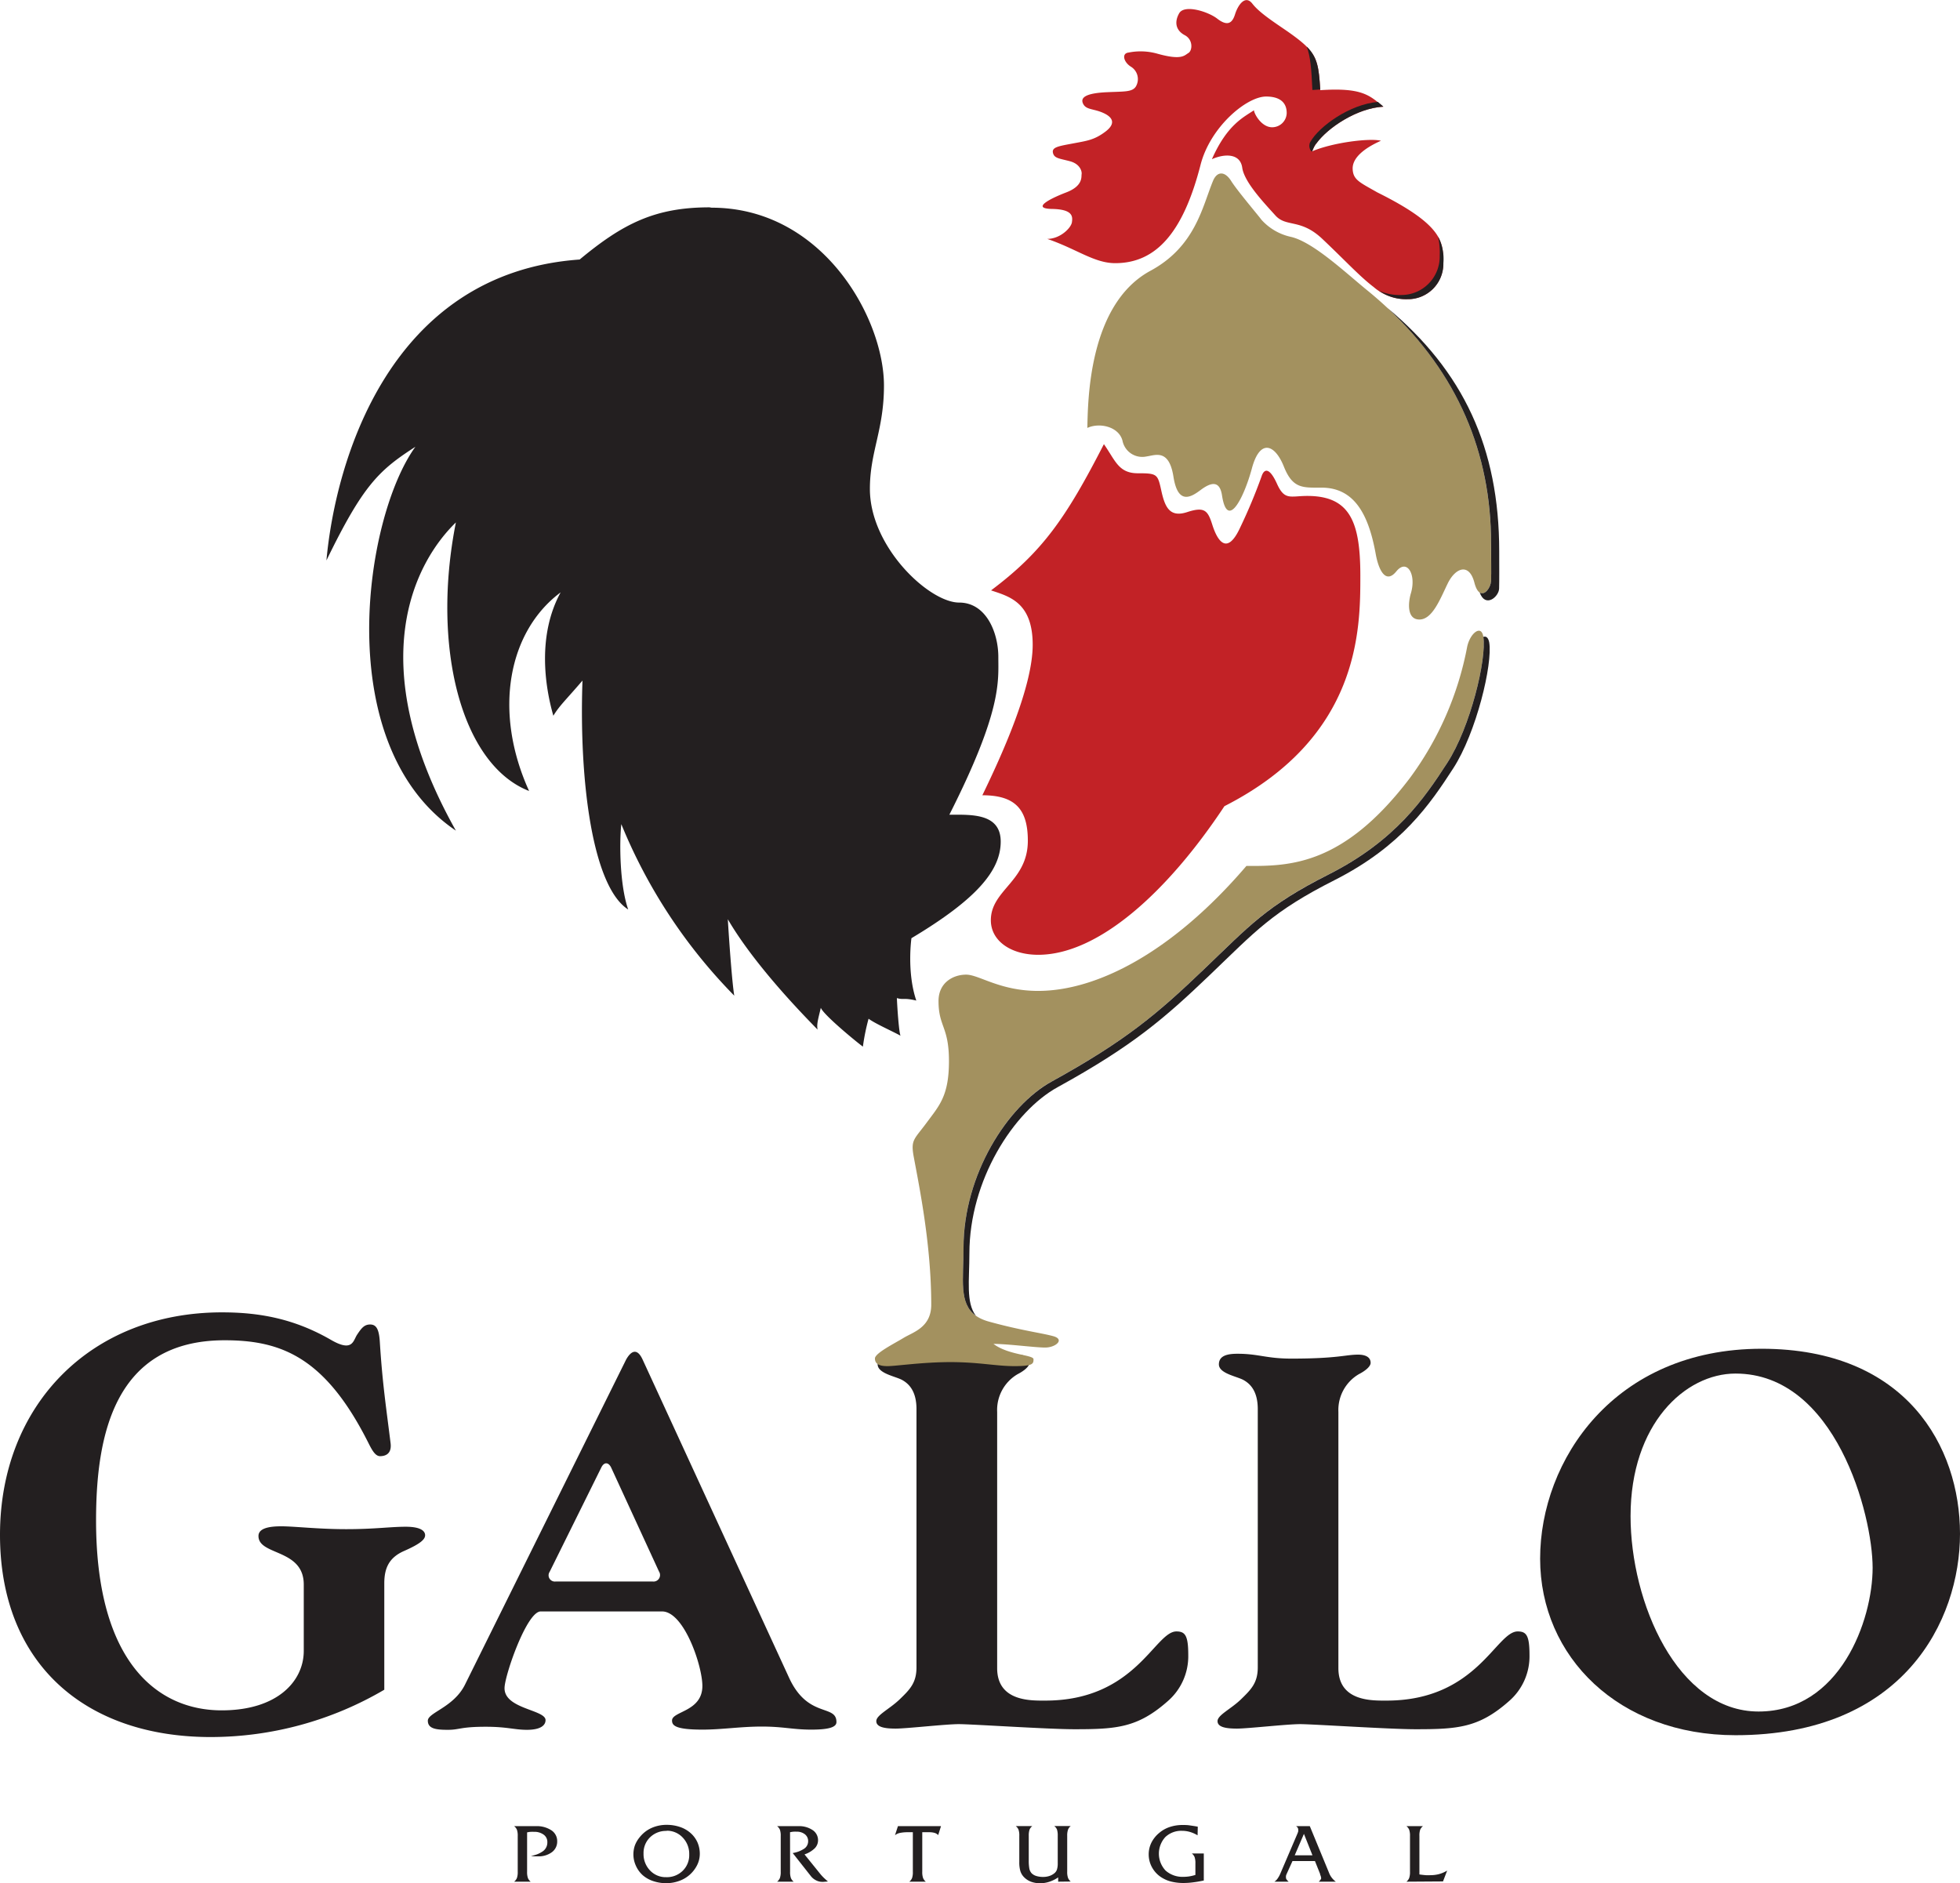 <svg id="bd525300-ac16-426a-b49f-bc325fefda5f" data-name="Layer 1" xmlns="http://www.w3.org/2000/svg" viewBox="0 0 403.79 388.01"><defs><style>.b9d1b76b-8d5a-41a5-a918-d10483e7c732{fill:#231f20;}.b95b4785-12ad-483e-8bd9-9f7fbe77294c{fill:#c22226;}.fa274f43-a05f-4634-b6f5-e0dbebd94710{fill:#a3915f;}</style></defs><path class="b9d1b76b-8d5a-41a5-a918-d10483e7c732" d="M108.59,385.66a3.67,3.67,0,0,0,.17,1.28,1.84,1.84,0,0,0,.57.75h-3.41a1.93,1.93,0,0,0,.57-.75,3.67,3.67,0,0,0,.17-1.28v-7.4a3.63,3.63,0,0,0-.17-1.28,1.87,1.87,0,0,0-.57-.73h4.44a5.47,5.47,0,0,1,3.23.85,2.65,2.65,0,0,1,1.2,2.27,2.7,2.7,0,0,1-1.1,2.25,4.6,4.6,0,0,1-2.91.85l-.66,0a7.23,7.23,0,0,1-.74-.1,5.51,5.51,0,0,0,2.53-1,2.2,2.2,0,0,0,.85-1.77A1.84,1.84,0,0,0,112,378a3.19,3.19,0,0,0-2-.58,4.84,4.84,0,0,0-.63,0c-.24,0-.5.06-.78.11Z"/><path class="b9d1b76b-8d5a-41a5-a918-d10483e7c732" d="M137.27,388a8.39,8.39,0,0,1-2.67-.42,6.29,6.29,0,0,1-2.16-1.2A5.74,5.74,0,0,1,131,384.4a5.62,5.62,0,0,1-.51-2.35,5.7,5.7,0,0,1,.32-1.87,5.89,5.89,0,0,1,1-1.68,6.49,6.49,0,0,1,2.4-1.87,7.55,7.55,0,0,1,3.12-.65,8.4,8.4,0,0,1,2.7.42,6.29,6.29,0,0,1,2.16,1.2,5.62,5.62,0,0,1,1.48,1.95,5.89,5.89,0,0,1,.5,2.42,5.18,5.18,0,0,1-.57,2.34,6.57,6.57,0,0,1-3.72,3.24A7.83,7.83,0,0,1,137.27,388Zm.07-10.77a4.68,4.68,0,0,0-3.41,1.31,4.48,4.48,0,0,0-1.35,3.35,4.85,4.85,0,0,0,1.34,3.49,4.41,4.41,0,0,0,3.32,1.38,4.64,4.64,0,0,0,3.4-1.31,4.48,4.48,0,0,0,1.35-3.36,4.84,4.84,0,0,0-1.33-3.48A4.42,4.42,0,0,0,137.34,377.19Z"/><path class="b9d1b76b-8d5a-41a5-a918-d10483e7c732" d="M162.77,385.66a3.67,3.67,0,0,0,.17,1.28,1.84,1.84,0,0,0,.57.75H160.1a1.93,1.93,0,0,0,.57-.75,3.67,3.67,0,0,0,.17-1.28v-7.4a3.63,3.63,0,0,0-.17-1.28,1.87,1.87,0,0,0-.57-.73h4.3a5,5,0,0,1,3,.8,2.49,2.49,0,0,1,1.13,2.1,2.35,2.35,0,0,1-.68,1.66,5.6,5.6,0,0,1-2.11,1.26l3.23,4a8.88,8.88,0,0,0,.68.75c.27.26.58.54.92.83l-1,.08h-.15a2.81,2.81,0,0,1-1.32-.33,3.09,3.09,0,0,1-1.09-.91l-3.7-4.7a6,6,0,0,0,2.41-.93,1.84,1.84,0,0,0,.77-1.52,1.76,1.76,0,0,0-.66-1.41,2.62,2.62,0,0,0-1.72-.54,4.45,4.45,0,0,0-.58,0c-.22,0-.48.06-.77.11Z"/><path class="b9d1b76b-8d5a-41a5-a918-d10483e7c732" d="M190,385.66a3.67,3.67,0,0,0,.17,1.28,1.9,1.9,0,0,0,.56.75h-3.4a1.84,1.84,0,0,0,.57-.75,3.72,3.72,0,0,0,.16-1.28V377.5h-1a7.66,7.66,0,0,0-1.68.15,2.36,2.36,0,0,0-1,.47l.61-1.87h8.87l-.58,1.84a1.68,1.68,0,0,0-.73-.45,4,4,0,0,0-1.14-.14H190Z"/><path class="b9d1b76b-8d5a-41a5-a918-d10483e7c732" d="M218,387.69v-.88a7.39,7.39,0,0,1-1.83.9,6,6,0,0,1-1.87.3,5.29,5.29,0,0,1-1.94-.33,4,4,0,0,1-1.47-1,3.11,3.11,0,0,1-.69-1.21,6.48,6.48,0,0,1-.21-1.85v-5.37a3.68,3.68,0,0,0-.16-1.28,1.84,1.84,0,0,0-.56-.73h3.39a1.84,1.84,0,0,0-.56.73,3.94,3.94,0,0,0-.16,1.28v5a9.25,9.25,0,0,0,.12,1.75,2.09,2.09,0,0,0,.42.9,2.24,2.24,0,0,0,1,.61,4.54,4.54,0,0,0,1.42.2,4,4,0,0,0,1.27-.19,3.14,3.14,0,0,0,1-.53,1.66,1.66,0,0,0,.57-.78,4,4,0,0,0,.17-1.28v-5.7a4,4,0,0,0-.16-1.3,1.79,1.79,0,0,0-.56-.71h3.4a1.77,1.77,0,0,0-.56.75,3.7,3.7,0,0,0-.17,1.26v7.4a3.67,3.67,0,0,0,.17,1.28,1.9,1.9,0,0,0,.56.75Z"/><path class="b9d1b76b-8d5a-41a5-a918-d10483e7c732" d="M246.72,378.14a6.6,6.6,0,0,0-1.58-.7,5.73,5.73,0,0,0-1.6-.23,4.76,4.76,0,0,0-3.47,1.29,5.08,5.08,0,0,0,.06,6.9,5.24,5.24,0,0,0,3.73,1.29,7.7,7.7,0,0,0,1.14-.09,9.28,9.28,0,0,0,1.27-.3v-2.41a3.67,3.67,0,0,0-.17-1.28,1.84,1.84,0,0,0-.56-.73H248v5.57c-.81.17-1.55.3-2.24.38a14.86,14.86,0,0,1-1.92.13,10.37,10.37,0,0,1-2.33-.24,6.56,6.56,0,0,1-1.89-.71,5.69,5.69,0,0,1-2.18-2.09,5.53,5.53,0,0,1-.79-2.87,5.43,5.43,0,0,1,.56-2.41,6.22,6.22,0,0,1,1.61-2,6.4,6.4,0,0,1,2.18-1.22,8.21,8.21,0,0,1,2.67-.41c.43,0,.9,0,1.42.08s1.07.15,1.67.27Z"/><path class="b9d1b76b-8d5a-41a5-a918-d10483e7c732" d="M265.05,386.14a1.9,1.9,0,0,0-.12.36,2.33,2.33,0,0,0,0,.38.64.64,0,0,0,.13.36,2.73,2.73,0,0,0,.42.45h-2.93a2.46,2.46,0,0,0,.65-.64,5.42,5.42,0,0,0,.6-1.1l3.49-8.16a3.16,3.16,0,0,0,.16-.46,1.44,1.44,0,0,0,0-.39.65.65,0,0,0-.1-.36,1.28,1.28,0,0,0-.33-.33h2.82l3.95,9.58a4.08,4.08,0,0,0,1.41,1.86h-3.56l.05,0c.32-.32.49-.56.49-.7a2.12,2.12,0,0,0-.22-.78.83.83,0,0,0,0-.12l-1.06-2.65h-4.63Zm1.68-3.88h3.66l-1.76-4.42Z"/><path class="b9d1b76b-8d5a-41a5-a918-d10483e7c732" d="M289.75,387.69a1.9,1.9,0,0,0,.56-.75,3.67,3.67,0,0,0,.17-1.28v-7.4a3.63,3.63,0,0,0-.17-1.28,1.84,1.84,0,0,0-.56-.73h3.4a1.87,1.87,0,0,0-.57.73,3.68,3.68,0,0,0-.16,1.28v7.94q.72.1,1.29.15a9.64,9.64,0,0,0,1,0,6.89,6.89,0,0,0,1.78-.23,6.67,6.67,0,0,0,1.65-.72l-.86,2.24Z"/><path class="b9d1b76b-8d5a-41a5-a918-d10483e7c732" d="M266.06,279.92c-5.19,0-6.76-1-11.1-1-1.94,0-3.85.31-3.85,2.19s3.72,2.47,5.07,3.22,2.94,2.25,2.94,6v53.21c0,3.19-1.39,4.57-3.45,6.57s-4.84,3.25-4.84,4.5,1.75,1.54,4,1.54,10.3-.92,13-.92,18.38,1.05,23.79,1.05c8.71,0,13.05-.3,19.26-5.79A12.2,12.2,0,0,0,315.1,341c0-4-.62-4.87-2.43-4.87-4.46,0-8.42,14.25-27,14.25-2.88,0-9.94.25-9.94-6.69V290.89a8.55,8.55,0,0,1,4.19-7.75c1.54-.79,2.45-1.67,2.45-2.34,0-1.5-1.66-1.7-2.58-1.7C277.21,279.1,275.62,279.92,266.06,279.92Z"/><path class="b9d1b76b-8d5a-41a5-a918-d10483e7c732" d="M195.76,279.92c-5.2,0-6.76-1-11.11-1-1.94,0-3.84.31-3.84,2.19s3.72,2.47,5.06,3.22,2.94,2.25,2.94,6v53.21c0,3.19-1.38,4.57-3.45,6.57s-4.83,3.25-4.83,4.5,1.75,1.54,4,1.54,10.3-.92,13-.92,18.37,1.05,23.79,1.05c8.71,0,13.05-.3,19.26-5.79A12.23,12.23,0,0,0,244.8,341c0-4-.62-4.87-2.44-4.87-4.45,0-8.41,14.25-27,14.25-2.87,0-9.93.25-9.93-6.69V290.89a8.53,8.53,0,0,1,4.19-7.75c1.54-.79,2.45-1.67,2.45-2.34,0-1.5-1.66-1.7-2.58-1.7C206.91,279.1,205.32,279.92,195.76,279.92Z"/><path class="b9d1b76b-8d5a-41a5-a918-d10483e7c732" d="M362.92,277.89c29.87,0,40.87,20.25,40.87,38.12s-11.62,41.5-46.25,41.5c-24,0-40.25-16.12-40.25-36.37S332.54,277.89,362.92,277.89ZM357.54,283c-10.37,0-21.62,10.38-21.62,29.38,0,17.75,9.62,40.25,26.37,40.25s23.5-18.75,23.5-29.63S378.17,283,357.54,283Z"/><path class="b9d1b76b-8d5a-41a5-a918-d10483e7c732" d="M19.79,313.26c0-17.5,3.75-37.12,26.5-37.12,11.63,0,20.76,3.46,29.68,21.3.75,1.5,1.41,2.58,2.33,2.58s2.45-.34,2.17-2.66c-.92-7.42-1.69-12.37-2.22-20.89-.17-2.67-.75-3.58-2-3.58s-1.83.83-2.67,2.08-.89,3.7-5.41,1.08c-7.5-4.33-14.67-5.66-22.42-5.66C18.58,270.39,0,289.64,0,316.22s17.58,41.67,43.42,41.67a70.76,70.76,0,0,0,35.75-9.75V326.22c0-3.08.94-5.29,4.08-6.67,3.42-1.5,4.33-2.41,4.33-3.24s-.83-1.75-4-1.75-6.41.5-12.25.5-10.66-.59-13.41-.59-4.67.5-4.67,2c0,4.08,9.33,2.58,9.33,10v13.67c0,6.16-5.33,12.25-16.91,12.25C32.5,352.39,19.79,342.55,19.79,313.26Z"/><path class="b9d1b76b-8d5a-41a5-a918-d10483e7c732" d="M114.5,325.84a1.29,1.29,0,0,1-1.26-2l10.65-21.51c.56-1.12,1.44-1.11,2,0l9.87,21.45a1.34,1.34,0,0,1-1.32,2.06ZM129,280.1l-33.21,67c-2.33,4.68-7.65,5.74-7.65,7.42s1.74,1.88,4.15,1.88,2.53-.63,7.78-.63c4.44,0,5.88.63,8.5.63s3.82-.82,3.82-2c0-2.19-8.75-2.29-8.44-6.79.2-2.93,4.62-15.6,7.44-15.6h25c4.54,0,8.31,11.22,8.31,15.35,0,5.31-6.25,5.19-6.25,7.12,0,1,.62,1.88,6.25,1.88,4.06,0,7.81-.63,12.25-.63s6.37.63,10.19.63,5.18-.56,5.18-1.56c0-3.75-5.88-.68-9.76-9.13l-30.18-65.57C131.19,277.53,129.91,278.49,129,280.1Z"/><path class="b9d1b76b-8d5a-41a5-a918-d10483e7c732" d="M146.59,42.79c22.92,0,35.52,22.8,35.52,36.65,0,9.2-2.9,13.6-2.9,21.29,0,12,12.22,23.42,18.39,23.42,5.57,0,8.07,6.18,8.07,11.21s.79,11-10.09,32.5c4.41,0,10.58-.38,10.58,5.54s-4.91,11.84-18.39,19.9c0,0-1,6.93,1,12.85-2.64-.63-2.61-.1-4-.51.08,2,.42,7,.75,7.75-1.83-1-5.25-2.5-6.58-3.5a43.7,43.7,0,0,0-1.17,5.75c-1.17-.84-8.08-6.5-8.67-8-.5,2.16-.91,3.41-.66,4.5-1.42-1.5-12.59-12.59-18.5-22.75.33,5.41.91,13.25,1.33,15.75A109.23,109.23,0,0,1,128,169.8c-.42,3.84-.33,12.59,1.42,17.59-7.34-4.67-10.15-26.34-9.42-47.17-3.42,4-4.75,5.17-6,7.25-1.75-6.08-3.33-16.58,1.5-25.42-10.75,8-14,24.42-6.5,40.92-14-5.46-20.17-29.75-15.08-55.33-8.38,8.12-19.5,28.75,0,63.5C68,153.64,75,106.64,85.58,92.05c-7.5,4.84-10.75,7.84-18.33,23.42,1.83-20.17,12.79-59.21,52.17-62,8.87-7.37,15.5-10.75,26.75-10.75"/><path class="b95b4785-12ad-483e-8bd9-9f7fbe77294c" d="M204.17,121.64c10.5-7.88,15.37-14.75,23.25-30.13,2.37,3.38,3,6,7,6s4.08.17,4.83,3.59,1.75,5.58,5.33,4.41,4.25-.33,5.17,2.59,2.91,6.75,5.75.58a110.86,110.86,0,0,0,4.42-10.58c.5-1.5,1.58-1.92,3.16,1.58s2.75,2.5,6.25,2.5c8.84,0,10.92,5.42,10.92,16.42s0,33.25-28,47.5c-11.75,17.75-26,30.62-38.37,30.62-5.63,0-9.75-2.87-9.75-7.12,0-6.25,7.62-8,7.62-16.38,0-6.5-2.62-9.37-9.37-9.37,4-8.25,10.37-22.25,10.37-31S207.92,122.89,204.17,121.64Z"/><path class="b95b4785-12ad-483e-8bd9-9f7fbe77294c" d="M229.75,54.22c8.42,0,14-6.3,17.58-20.25,2-7.83,9.5-14.08,13.5-14.08s4.25,2.41,4.25,3.41a3,3,0,0,1-3,2.92c-2.16,0-3.66-2.67-3.75-3.5-2.08,1.42-5.5,2.92-8.66,10.08,2.58-1.16,5.83-1.25,6.25,1.75s4.58,7.34,6.83,9.84,5.17.58,9.67,4.83S280.17,57,283,59.14a10.15,10.15,0,0,0,6.92,2.5,7.28,7.28,0,0,0,7.41-7.42c0-4.25.17-7.75-13.58-14.58-3.67-2.09-5-2.59-5.08-4.84S281,30.55,284.5,29c-2.25-.58-9.83.33-14.17,2.17C271.42,27.8,278.67,22.3,285,22c-2.83-2.33-4.33-4-13-3.42-.42-6.66-.75-7.91-6.83-12.16-2.92-2-5.75-3.84-7.17-5.67S255.08.89,254.42,3s-1.84,2.25-3.67.83-6.75-3-7.83-1.08-.59,3.58,1.16,4.5,1.59,3.17.75,3.67-1.36,1.54-6.33.16a12.68,12.68,0,0,0-6-.25c-1.5.17-1,2,.5,2.92a3,3,0,0,1,1,4.08c-.75,1.17-2.42,1-6,1.17s-5.5.83-4.92,2.25,2.09,1.08,4.17,2,2.67,2.25.42,3.92S224,29,221.08,29.55s-4.41.75-4.16,1.92,1.33,1.17,3.5,1.75,2.5,2.17,2.41,2.67.34,2.41-3.16,3.75-7.25,3.33-2.92,3.41,4.25,1.59,4.08,2.75-2.41,3.42-5.08,3.42C221.83,51.3,225.42,54.22,229.75,54.22Z"/><path class="fa274f43-a05f-4634-b6f5-e0dbebd94710" d="M186.17,275.64c-1.92,1.17-5.92,3.16-5.92,4.25s.83,1.58,2.58,1.58,7.17-.83,13-.83,9.34.83,13.17.83,3.92-.5,3.92-1.42-5.17-.83-8.25-3.16c3,0,8.5.75,10.66.75s4.09-1.67,1.67-2.34-6.58-1.16-13.25-3-5.25-7.33-5.25-15.25c0-15.08,9.08-29.24,18.17-34.24,15.41-8.49,21.91-14.09,31.33-23.09s12.85-13.07,25.75-19.58c13.8-7,19.67-15.67,24.42-23s8.16-21.5,7.41-26c-.42-2.52-2.75-.67-3.33,2.17a66.26,66.26,0,0,1-11.8,27c-13.66,18-24.7,18.16-33.67,18.1-15.33,17.92-30.91,25.75-42.91,25.75-7.92,0-12.16-3.35-14.83-3.35s-5.69,1.63-5.69,5.44c0,5.34,2.15,5.21,2.15,12.38s-2,9.16-4.58,12.66-3.34,3.5-2.67,7.09c1.23,6.59,3.6,18.25,3.6,30.43C191.85,273.51,188.08,274.47,186.17,275.64ZM231.25,90.8a4.15,4.15,0,0,0,4.92,3.25c1.83-.25,4.66-1.66,5.58,4.17s3.58,4.25,5.58,2.75,3.92-2.17,4.42,1.08c1.11,7.25,4.5.59,6.17-5.58s4.75-4.92,6.58-.33,3.92,4.33,7.75,4.33c6.66,0,9.67,5.33,11.17,13.67.61,3.4,2.08,6.25,4.25,3.58s4.16.58,3,4.5c-.54,1.8-.92,5.42,1.75,5.42s4.25-4.17,5.83-7.42,4.42-4.33,5.5-.17,3.33,1.42,3.42-.33,0-5,0-7.83c0-20.28-8.22-38-25.53-52.1-4.56-3.72-11.2-10-15.75-11a11.41,11.41,0,0,1-6-3.5c-.63-.87-5-6-6.25-8s-2.88-2.12-3.75,0c-2.19,5.31-3.63,13.5-12.88,18.5-12.75,6.9-12.87,26.75-13,32.38C226.5,87,230.5,87.89,231.25,90.8Z"/><path class="b9d1b76b-8d5a-41a5-a918-d10483e7c732" d="M308.86,113.6c0-21.4-7.43-37.12-23-50.13,14.43,13.47,21.32,29.86,21.32,48.42,0,2.83.08,6.08,0,7.83-.06,1.27-1.27,3.07-2.34,2.35,1.17,3.27,3.95.88,4-.8S308.86,116.46,308.86,113.6Z"/><path class="b9d1b76b-8d5a-41a5-a918-d10483e7c732" d="M296.27,48.76a15.37,15.37,0,0,1,.33,3.94,7.9,7.9,0,0,1-8,8.08,10.34,10.34,0,0,1-4.5-.88,9.64,9.64,0,0,0,5.85,1.74,7.28,7.28,0,0,0,7.41-7.42A9.91,9.91,0,0,0,296.27,48.76Z"/><path class="b9d1b76b-8d5a-41a5-a918-d10483e7c732" d="M270.33,31.14c.13-.33.62-1.49.85-1.57,2.33-3.25,8.4-7.31,13.82-7.6L283.87,21c-5.72.46-12.11,5-13.94,8.27C269.37,30.32,270.2,31.46,270.33,31.14Z"/><path class="b9d1b76b-8d5a-41a5-a918-d10483e7c732" d="M270.37,18.54c.58-.05,1.11-.09,1.62-.11-.29-4.59-.57-6.59-2.78-8.83C270,11.76,270.18,14.34,270.37,18.54Z"/><path class="b9d1b76b-8d5a-41a5-a918-d10483e7c732" d="M299.38,158.32c-4.75,7.33-10.61,16-24.41,23-12.9,6.52-16.34,10.58-25.75,19.58S233.3,215.51,217.88,224c-9.08,5-18.17,19.16-18.17,34.25,0,5.67-.73,10.09,1.32,12.82-3.53-2.53-2.53-7.42-2.53-14,0-15.08,9.08-29.24,18.17-34.24,15.41-8.49,21.91-14.09,31.33-23.09s12.85-13.07,25.75-19.58c13.8-7,19.67-15.67,24.42-23s8.13-21.38,7.42-25.94c.55-.19,1,.1,1.21,1.12C307.55,136.82,304.13,151,299.38,158.32Z"/></svg>